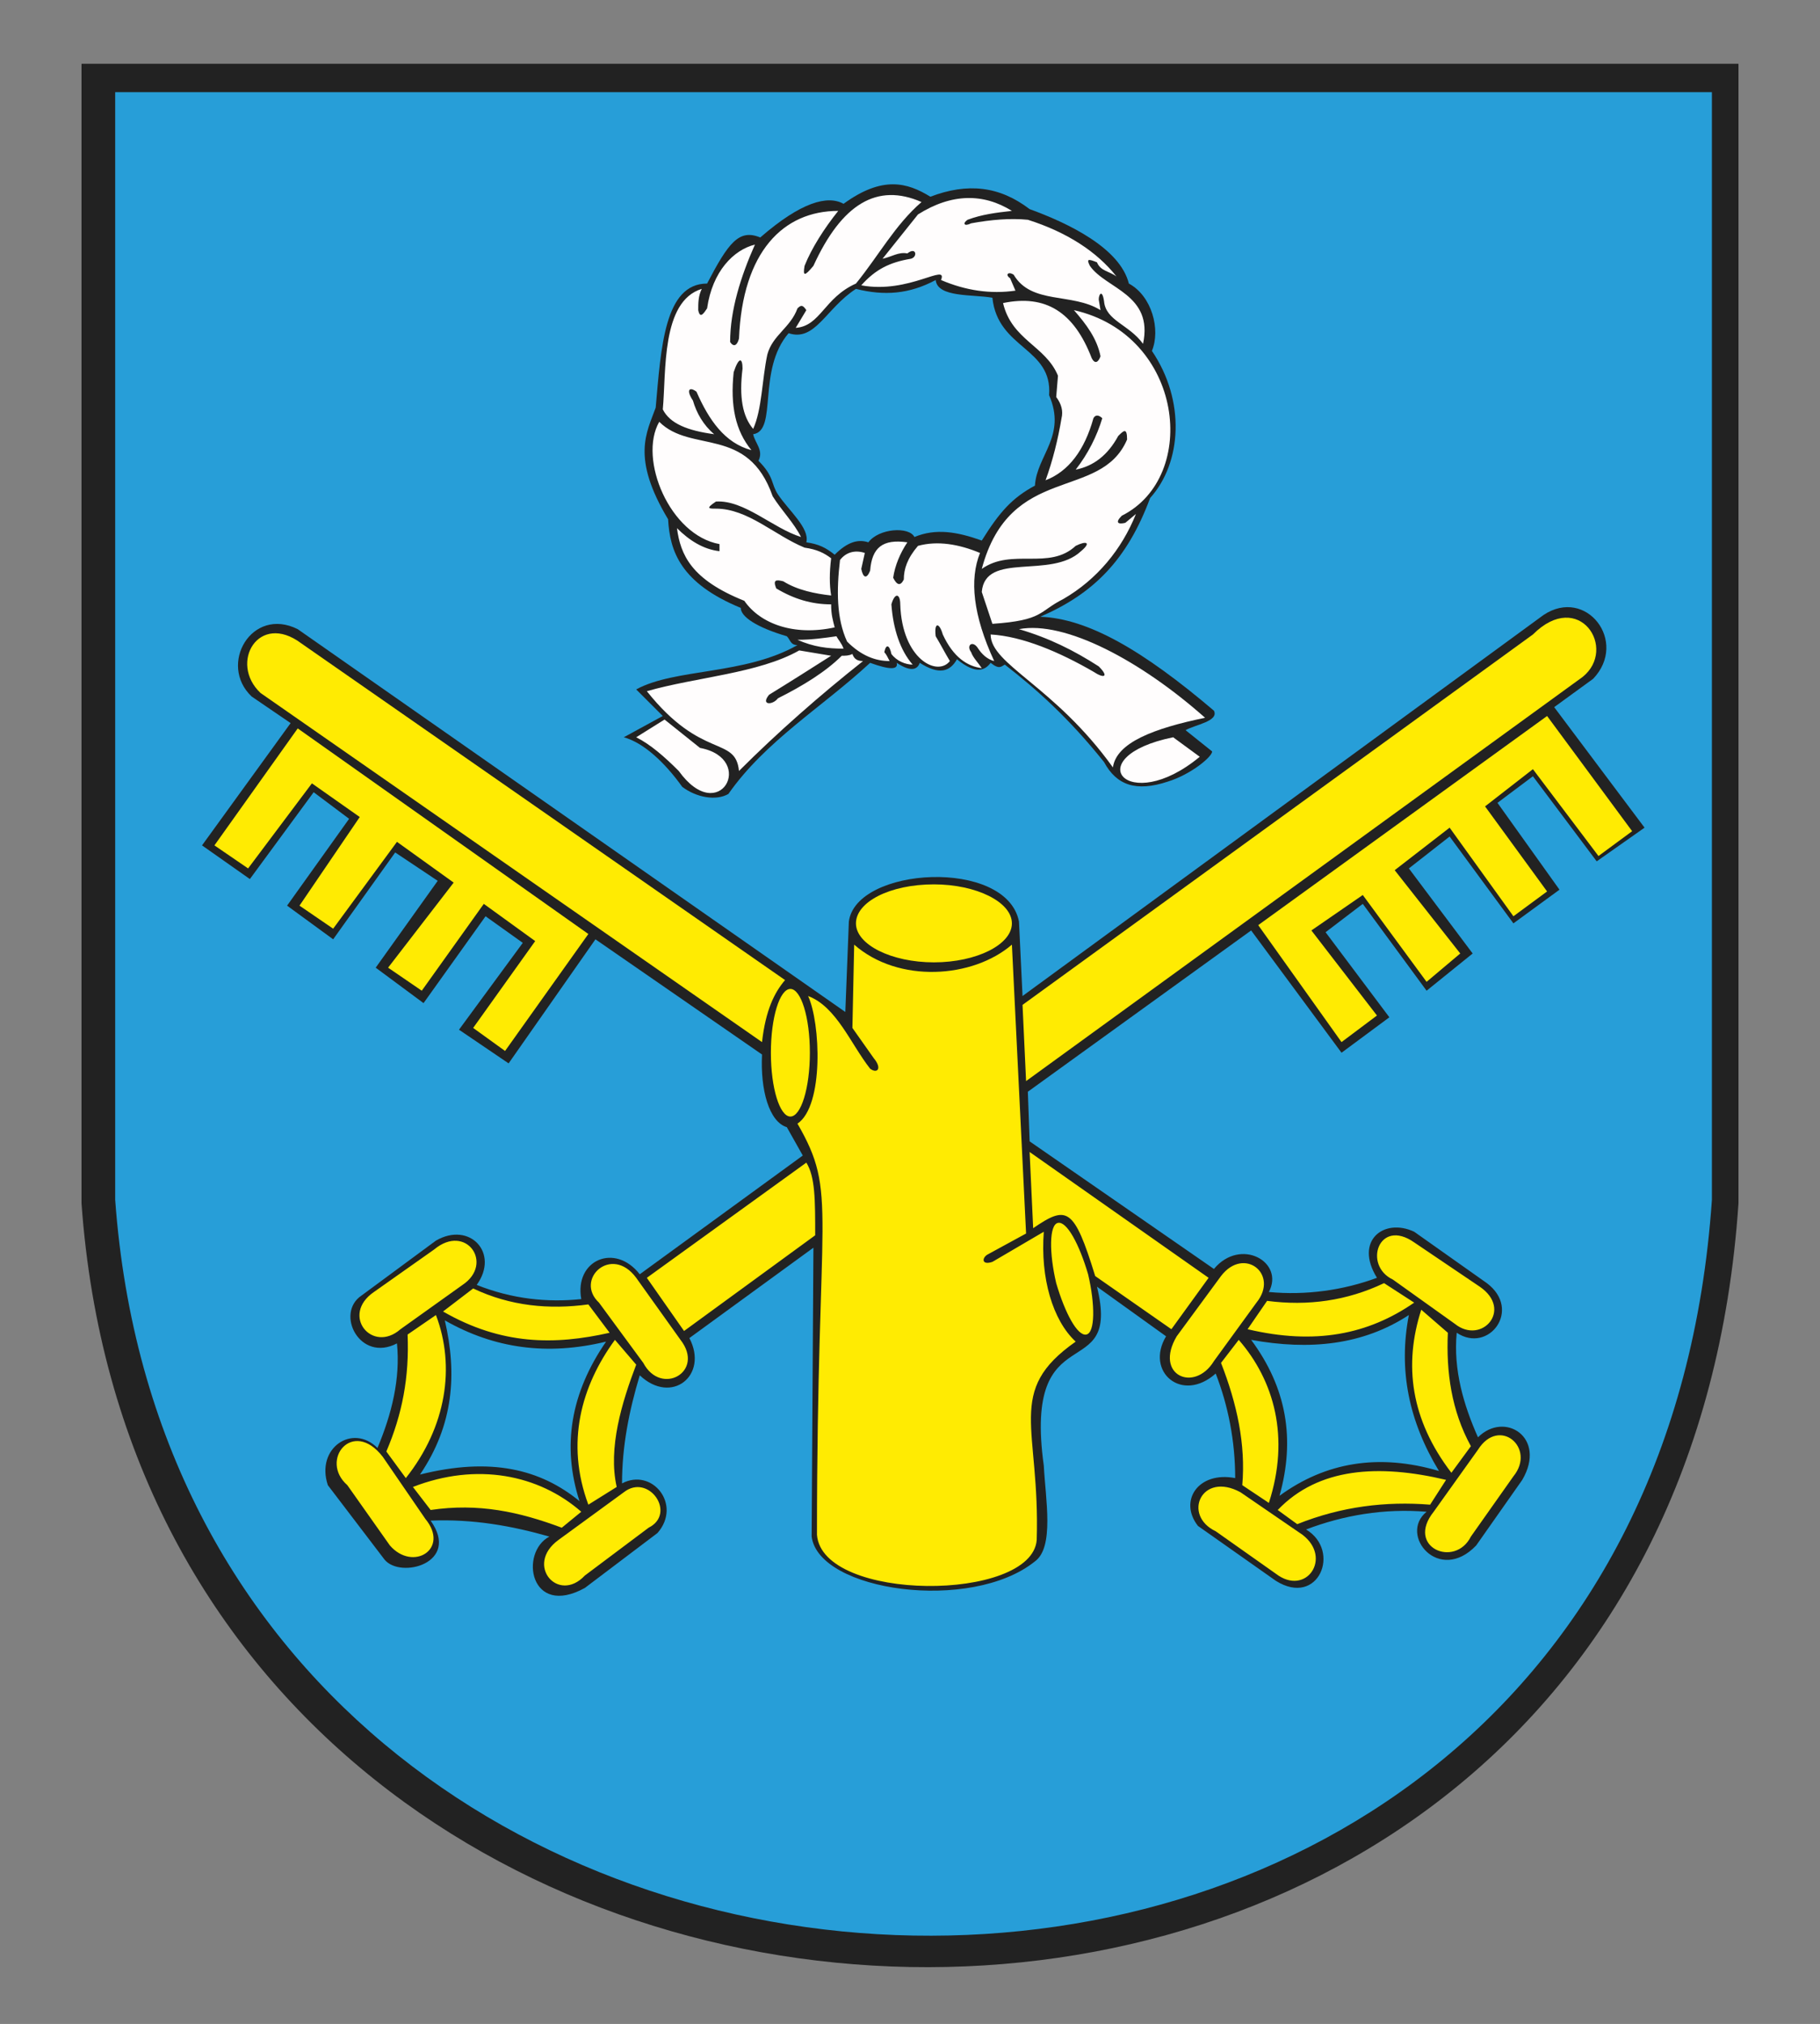 <?xml version="1.0" encoding="utf-8"?>
<!-- Generator: Adobe Illustrator 25.4.1, SVG Export Plug-In . SVG Version: 6.00 Build 0)  -->
<svg version="1.1" id="svg2" xmlns:svg="http://www.w3.org/2000/svg"
	 xmlns="http://www.w3.org/2000/svg" xmlns:xlink="http://www.w3.org/1999/xlink" x="0px" y="0px" viewBox="0 0 102.7 114.2"
	 style="enable-background:new 0 0 102.7 114.2;" xml:space="preserve">
<rect x="0" y="0" width="102.7" height="114.2" fill="#808080" stroke="none"/>
<style type="text/css">
	.st0{clip-path:url(#SVGID_00000073693239503639663410000007737800621867693217_);}
	
		.st1{clip-path:url(#SVGID_00000054244429872660527720000015266178092334095775_);fill-rule:evenodd;clip-rule:evenodd;fill:#222222;}
	
		.st2{clip-path:url(#SVGID_00000163794532608934226720000006253161099884100284_);fill-rule:evenodd;clip-rule:evenodd;fill:#FFFDFD;}
	
		.st3{clip-path:url(#SVGID_00000127737148512713316520000001596004850061201798_);fill-rule:evenodd;clip-rule:evenodd;fill:#FFEB02;}
	
		.st4{clip-path:url(#SVGID_00000127723531011444297000000016457174172193087389_);fill-rule:evenodd;clip-rule:evenodd;fill:#279ED8;}
</style>
<g>
	<g>
		<g>
			<defs>
				<rect id="SVGID_1_" x="-27.9" y="-26.6" width="158.5" height="222.3"/>
			</defs>
			<clipPath id="SVGID_00000059267403125904414300000010789003367360168072_">
				<use xlink:href="#SVGID_1_"  style="overflow:visible;"/>
			</clipPath>
			<g style="clip-path:url(#SVGID_00000059267403125904414300000010789003367360168072_);">
				<g>
					<defs>
						<rect id="SVGID_00000096761783556044428090000002161326751603129014_" x="-27.9" y="-26.6" width="158.7" height="222.3"/>
					</defs>
					<clipPath id="SVGID_00000010299719412490090850000001842623657323957126_">
						<use xlink:href="#SVGID_00000096761783556044428090000002161326751603129014_"  style="overflow:visible;"/>
					</clipPath>
					
						<path style="clip-path:url(#SVGID_00000010299719412490090850000001842623657323957126_);fill-rule:evenodd;clip-rule:evenodd;fill:#222222;" d="
						M4.6,3.6h93.5v64.3c-4,59.1-89.5,55.8-93.5,0V3.6z"/>
				</g>
				<g>
					<defs>
						<rect id="SVGID_00000106857123309151434620000003092744046905664176_" x="-27.9" y="-26.6" width="158.7" height="222.3"/>
					</defs>
					<clipPath id="SVGID_00000060733004319637164490000010019132618585621896_">
						<use xlink:href="#SVGID_00000106857123309151434620000003092744046905664176_"  style="overflow:visible;"/>
					</clipPath>
					
						<path style="clip-path:url(#SVGID_00000060733004319637164490000010019132618585621896_);fill-rule:evenodd;clip-rule:evenodd;fill:#FFFDFD;" d="
						M37.5,40.6l2,1.6c3.2,0.6,1.1,4.5-1.2,1.3c-0.8-0.8-1.6-1.5-2.4-1.9L37.5,40.6z M46.9,37l-1.8-0.3c-2.3,1.3-5.8,1.5-8.6,2.3
						c3.1,3.9,5,2.5,5.2,4.5c2.2-2.2,4.6-4.3,7-6.2c-0.3,0-0.5-0.1-0.6-0.4C47.9,37,47.7,37,47.5,37c-0.9,0.9-2.2,1.7-3.6,2.4
						c-0.3,0.4-1,0.4-0.5-0.2C44.7,38.4,45.8,37.7,46.9,37L46.9,37z M47.2,35.9c0.1,0.2,0.3,0.4,0.4,0.7c-0.9,0-1.7-0.1-2.6-0.5
						C45.8,36.1,46.5,36,47.2,35.9L47.2,35.9z M45.2,30.3c-0.4-0.8-1.1-1.5-1.6-2.3c-1.4-4-4.6-2.4-6.4-4.2
						c-1.2,2.1,0.6,6.4,3.4,6.9v0.4c-0.9-0.1-1.7-0.6-2.4-1.3c0.2,1.5,0.8,2.9,3.8,4.1c0.9,1.3,2.8,2,5.1,1.5
						c-0.1-0.4-0.2-0.7-0.2-1.3c-1.1,0-2.1-0.3-3.1-0.9c-0.2-0.5,0-0.5,0.4-0.4c0.8,0.5,1.8,0.7,2.7,0.8c-0.1-0.6-0.1-1.3,0-2.1
						c-0.4-0.3-0.8-0.5-1.5-0.6c-1.7-0.7-3.2-2.2-5-2.2c-0.4,0-0.6,0,0-0.4C42,28.2,43.6,29.8,45.2,30.3L45.2,30.3z M42.6,13.8
						c-0.8,1.8-1.4,3.7-1.4,5.5c0.2,0.3,0.4,0.2,0.5-0.2c0.2-4.9,2.5-7.2,5.6-7.2c-0.8,1-1.5,2.1-1.9,3.1c-0.1,0.6,0,0.6,0.5,0
						c1.6-3.5,3.6-4.7,6.1-3.6c-1.5,1.3-2.4,3-3.7,4.6c-1.8,0.8-2,2.4-3.4,2.5l0.6-1c-0.2-0.3-0.3-0.3-0.5-0.1
						c-0.4,1.1-1.4,1.5-1.7,2.6c-0.3,1.4-0.3,3.1-0.8,4.2c-0.6-0.7-0.8-1.8-0.6-3.4c0-0.6-0.2-0.7-0.5,0.2c-0.2,1.9,0.1,3.3,1,4.4
						c-1.5-0.4-2.4-1.7-3.1-3.3c-0.4-0.3-0.6-0.1-0.2,0.5c0.2,0.7,0.6,1.4,1.2,1.9c-1.5-0.2-2.5-0.6-2.9-1.4
						c0.2-2.1-0.1-6.1,2.2-6.8c-0.2,0.4-0.2,0.8-0.2,1.2c0.1,0.5,0.3,0.2,0.5-0.1C40.2,15.3,41.4,14.1,42.6,13.8L42.6,13.8z
						 M48.6,16.1c0.8-0.9,1.6-1.3,2.8-1.5c0.4-0.1,0.3-0.7-0.2-0.3c-0.5-0.1-0.9,0.2-1.4,0.3l2-2.5c1.9-1.2,3.7-1.2,5.3-0.2
						c-0.9,0.1-1.7,0.2-2.5,0.5c-0.3,0.2-0.2,0.4,0.2,0.2c1.1-0.2,2.2-0.3,3.2-0.2c2.2,0.7,3.9,1.8,5,3.2c-0.4-0.3-0.9-0.3-1.1-0.8
						c-0.5-0.2-0.6-0.2-0.4,0.2c0.9,1.3,3.6,1.6,3,4.4c-0.8-1.1-2.1-1.3-2.2-2.4c-0.1-0.7-0.3-0.4-0.3-0.1l0.1,0.6
						c-1.6-1-3.9-0.3-4.9-2c-0.3-0.2-0.5,0-0.2,0.2l0.3,0.7c-1.4,0.2-2.8,0-4.2-0.6C53.5,14.8,51.3,16.6,48.6,16.1L48.6,16.1z
						 M59.7,21.2c-0.7-1.7-2.6-2-3.1-4.1c2.4-0.5,4,0.5,5,3.1c0.2,0.4,0.4,0.2,0.5-0.1c-0.2-1-0.8-1.8-1.5-2.6
						c6.2,1.4,7.1,9.4,2.7,11.6c-0.4,0.4-0.2,0.5,0.2,0.4l0.6-0.5c-0.8,2-2.2,3.7-4.1,4.8c-1.4,0.7-1.1,1.2-4,1.4l-0.6-1.8
						c0.2-2.3,3.9-0.7,5.6-2.3c0.6-0.5,0.3-0.6-0.3-0.3c-1.5,1.4-3.6,0.1-5.3,1.3c1.6-6,6.7-3.8,8.2-7.3c0-0.7-0.2-0.5-0.5-0.2
						c-0.6,1.1-1.4,1.7-2.4,1.9c0.7-0.9,1.2-1.9,1.5-2.9c-0.2-0.2-0.4-0.2-0.5,0c-0.5,1.8-1.4,3-2.7,3.5c0.4-1.1,0.7-2.3,0.9-3.5
						c0.1-0.4,0-0.8-0.3-1.2L59.7,21.2L59.7,21.2z M47.4,31.6c-0.2,1.7-0.2,3.3,0.4,4.6c0.8,0.8,1.6,1.1,2.4,1.1
						c-0.1-0.2-0.2-0.4-0.3-0.5c0.1-0.5,0.3-0.4,0.4,0.1c0.3,0.4,0.8,0.6,1.2,0.6c-0.7-0.8-1.1-2-1.2-3.4c0.2-0.7,0.5-0.6,0.5,0
						c0.1,3.1,2.1,4.1,2.8,3.2c-0.3-0.5-0.5-0.9-0.8-1.4c-0.1-0.8,0.2-0.8,0.4-0.1c0.6,1.3,1.4,1.8,2.2,1.9
						c-0.2-0.3-0.5-0.6-0.6-0.9c-0.3-0.4,0.1-0.7,0.4-0.2c0.2,0.3,0.5,0.6,0.9,0.7c-1.2-2.6-1.4-4.6-0.8-6.1
						c-1.2-0.5-2.4-0.7-3.5-0.4c-0.6,0.7-0.8,1.3-0.8,1.9c-0.2,0.4-0.4,0.3-0.6-0.1c0.1-0.7,0.4-1.4,0.8-2c-1.4-0.2-2,0.3-2.1,1.6
						c-0.2,0.5-0.4,0.4-0.5-0.1l0.2-0.9C48.2,31,47.7,31.2,47.4,31.6z M55.9,35.8c0,1.7,3.6,2.9,6.9,7.5c0.2-1.4,2.3-2.2,5.2-2.8
						c-3.6-3.2-7.9-5.5-10.5-5c1.7,0.5,3.1,1.2,4.5,2.1c0.6,0.6,0.3,0.7-0.3,0.3C59.8,36.8,57.7,35.9,55.9,35.8L55.9,35.8z
						 M66.2,41.6c-5.4,1.1-2.6,4.5,1.5,1.1L66.2,41.6z"/>
				</g>
				<g>
					<defs>
						<rect id="SVGID_00000060028821748757354320000000114630017684597421_" x="-27.9" y="-26.6" width="158.7" height="222.3"/>
					</defs>
					<clipPath id="SVGID_00000052812307449594327370000015918411339411862931_">
						<use xlink:href="#SVGID_00000060028821748757354320000000114630017684597421_"  style="overflow:visible;"/>
					</clipPath>
					
						<path style="clip-path:url(#SVGID_00000052812307449594327370000015918411339411862931_);fill-rule:evenodd;clip-rule:evenodd;fill:#FFEB02;" d="
						M36.5,72.1l2.1,3l7.4-5.4c0-2,0-3.3-0.5-4.1L36.5,72.1 M26.7,58l3.5-4.9L27.3,51l-3.5,4.9l-1.9-1.3l3.7-4.8l-3.2-2.3l-3.6,4.9
						l-1.9-1.3l3.4-5l-2.7-1.9L14,49l-1.9-1.3l4.7-6.6l16.4,11.6l-4.7,6.6L26.7,58L26.7,58z M44.3,55.3C43.7,56,43.2,57,43,58.8
						L14.7,39.1c-1.8-1.7-0.1-4.6,2.3-2.8L44.3,55.3z M57.7,56.7l0.2,4.3l31.4-22.8c2-1.6-0.2-5-2.8-2.4L57.7,56.7L57.7,56.7z
						 M90.2,48.3l-3.7-4.9l-2.7,2.1l3.5,4.8l-1.9,1.4l-3.6-5l-3.1,2.4l3.7,4.7l-1.9,1.6l-3.6-4.9l-2.9,2l3.7,4.8l-2,1.5L71,52.2
						l16.3-11.8l4.8,6.5L90.2,48.3L90.2,48.3z M58.1,65l10.1,7.1L66.1,75l-4.3-3c-1.2-3.9-1.6-4-3.5-2.7L58.1,65L58.1,65z M59.7,69
						c0.5-0.1,1.2,1.2,1.7,2.9c0.4,1.7,0.4,3.3-0.1,3.4s-1.2-1.2-1.7-2.9C59.2,70.7,59.2,69.1,59.7,69L59.7,69z M48.2,53.3
						c2.5,2.2,6.7,1.9,8.9,0l0.8,16.3l-2.2,1.2c-0.3,0.2-0.3,0.6,0.3,0.4l2.9-1.7c-0.2,2.6,0.5,5,1.8,6.2c-4,2.8-2,4.8-2.2,11.2
						c-0.3,3.5-12.1,3.5-12.4-0.3c0-18.7,1.2-19.2-1.1-23.2c1.5-1,1.3-5.7,0.6-7.2c1.6,0.6,2.4,2.7,3.5,4.1c0.4,0.3,0.7,0,0.2-0.6
						L48.1,58L48.2,53.3L48.2,53.3z M44.6,55.8c0.6,0,1.1,1.6,1.1,3.6S45.2,63,44.6,63s-1.1-1.6-1.1-3.6S44,55.8,44.6,55.8z
						 M52.7,49.9c2.4,0,4.4,1,4.4,2.2s-2,2.2-4.4,2.2s-4.4-1-4.4-2.2S50.2,49.9,52.7,49.9z M23,75.3c0.1,2.4-0.3,4.5-1.2,6.6
						l1.1,1.5c2.3-2.9,2.8-6.3,1.7-9.2L23,75.3L23,75.3z M25,74l1.7-1.3c2.1,1,4.3,1.2,6.5,0.9l1.2,1.6C31.3,75.9,28.3,75.9,25,74
						L25,74z M34.7,75.6c-1.9,2.6-2.8,5.8-1.5,9.3l1.6-1c-0.5-2.2,0.3-4.8,1.1-6.9L34.7,75.6L34.7,75.6z M32.8,85.3
						c-2.4-2.1-5.9-2.8-9.5-1.4l1,1.3c2.7-0.4,5,0.1,7.4,1L32.8,85.3L32.8,85.3z M24.5,70.5c1.8-1.5,3.4,0.8,1.6,2L22.6,75
						c-1.6,1.4-3.4-0.8-1.5-2.1L24.5,70.5L24.5,70.5z M24,85.7c1.4,1.7-0.7,3-2,1.5l-2.4-3.4c-1.6-1.4,0.3-3.8,2-1.6L24,85.7
						L24,85.7z M35.2,84.2c1.4-1.1,3,1.2,1.4,2L33,88.9c-1.5,1.6-3.4-0.6-1.5-2L35.2,84.2z M38.4,75.6c1.4,1.8-1.1,3.2-2.1,1.3
						l-2.5-3.4c-1.4-1.3,0.7-3.3,2.1-1.4L38.4,75.6L38.4,75.6z M68.9,76.9c0.9,2.3,1.4,4.6,1.2,6.9l1.5,1c1.2-3.7,0.3-6.9-1.7-9.2
						L68.9,76.9z M70.4,75l1.1-1.6c2.3,0.3,4.5,0,6.6-1l1.7,1.1C77.2,75.3,74.2,75.9,70.4,75L70.4,75z M80.2,73.9
						c-1,3.1-0.6,6.2,1.7,9.2l1.1-1.5c-1.1-2-1.4-4.2-1.3-6.4L80.2,73.9L80.2,73.9z M81.6,83.5c-3.8-0.9-7.2-0.7-9.5,1.7l1.1,0.8
						c2.5-1,5-1.3,7.5-1.1L81.6,83.5L81.6,83.5z M68.9,72c1.3-1.7,3.3-0.1,2,1.5l-2.4,3.3c-1.1,1.8-3.4,0.8-2.1-1.4L68.9,72L68.9,72
						z M73.5,86.6c1.7,1.3,0.2,3.5-1.5,2.2l-3.4-2.4c-1.9-0.9-0.8-3.4,1.4-2.2L73.5,86.6z M83.4,81.8c1.2-1.9,3.3-0.1,2,1.5L83,86.7
						c-0.9,1.8-3.7,0.6-2.1-1.4L83.4,81.8L83.4,81.8z M83.5,72.6c1.9,1.3,0.1,3.3-1.4,2.1l-3.5-2.5c-1.7-0.8-0.8-3.5,1.2-2.1
						L83.5,72.6L83.5,72.6z"/>
				</g>
				<g>
					<defs>
						<rect id="SVGID_00000094579762256144893200000011711254313639880620_" x="-27.9" y="-26.6" width="158.7" height="222.3"/>
					</defs>
					<clipPath id="SVGID_00000026844424595283862540000001566607608278062227_">
						<use xlink:href="#SVGID_00000094579762256144893200000011711254313639880620_"  style="overflow:visible;"/>
					</clipPath>
					
						<path style="clip-path:url(#SVGID_00000026844424595283862540000001566607608278062227_);fill-rule:evenodd;clip-rule:evenodd;fill:#279ED8;" d="
						M47.1,31.3c-0.5-0.4-0.9-0.6-1.6-0.7c0.2-0.8-1-1.8-1.6-2.7c-0.4-0.6-0.2-1-1.1-1.9c0.3-0.6-0.2-1-0.3-1.5
						c1.4-0.2,0.2-3.6,2-5.7c1.5,0.5,2.1-1.4,3.8-2.5c1.6,0.4,3,0.3,4.5-0.5c0.1,1,2.1,0.8,3.2,1c0.3,2.9,3.4,2.8,3.2,5.5
						c1,2.3-0.7,3.4-0.8,5.1c-1.3,0.7-2,1.5-3,3.1c-1.4-0.5-2.6-0.7-3.8-0.2c-0.3-0.6-2-0.5-2.6,0.3C48.4,30.4,47.8,30.6,47.1,31.3
						 M42.9,13.4c2.3-2,3.8-2.4,4.7-1.9c2.2-1.6,3.6-1.2,4.9-0.4c2.1-0.8,3.9-0.6,5.6,0.7c2.2,0.8,5.1,2.2,5.6,4.2
						c1.3,0.7,1.8,2.6,1.3,3.8c1.9,2.8,1.7,6.3-0.1,8.3c-1.3,3.5-3.2,5.4-6.2,6.7c2.7,0.1,5.8,1.9,9.8,5.3c0.3,0.6-1.1,0.8-1.6,1.1
						l1.5,1.2c0,0.3-1.2,1.3-2.5,1.7c-1.8,0.6-2.9,0.2-3.6-1.1c-2-2.5-3.8-4.1-5.6-5.5c-0.2,0.1-0.3,0.3-0.8-0.1
						c-0.3,0.4-0.8,0.7-1.9-0.2c-0.4,0.7-1,0.9-2.1,0.2c-0.1,0.3-0.4,0.6-1.3,0c0.1,0.4-0.4,0.4-1.5,0c-2.7,2.5-5.9,4.4-8,7.4
						c-0.7,0.4-1.8,0.2-2.6-0.4c-1-1.4-2.2-2.5-3.3-2.8l2.2-1.2c-0.5-0.5-1-1-1.5-1.5c2.2-1.2,6.1-0.8,9.1-2.5
						c-0.4,0-0.4-0.3-0.6-0.5c-1.7-0.5-2.6-1.1-2.6-1.6c-3.4-1.4-4-3.2-4.1-5c-2.1-3.5-1.2-4.9-0.7-6.3c0.3-3.4,0.5-7,2.9-7
						C41.1,13.7,41.7,12.9,42.9,13.4L42.9,13.4z M25.1,74.5c2.8,1.6,5.8,2,9.1,1.2c-2,2.9-2.5,5.9-1.5,9c-2.2-1.8-5-2.5-9-1.5
						C25.6,80.4,25.8,77.5,25.1,74.5L25.1,74.5z M70.6,75.6c3.3,0.6,6.3,0.3,8.9-1.4c-0.6,3.1,0,6,1.7,8.8c-3.4-1-6.4-0.5-9,1.4
						C73.1,81.2,72.6,78.3,70.6,75.6z M35.1,83.7c0-2.1,0.4-4.1,1-6.1c1.8,1.7,3.9,0,2.8-2.1l7-5.1l-0.1,16.3
						c0.4,3.1,9,4.3,12.6,1.4c1.1-0.8,0.6-3.5,0.5-5.4c-1.2-8.7,4.4-4.4,3-10.1l3.9,2.8c-1.2,2,0.9,3.8,2.8,2.1
						c0.7,1.8,1.1,3.8,1.1,5.9c-2.1-0.4-3.2,1.3-2.1,2.7l4.4,3.1c2.4,1.5,3.7-1.7,1.7-2.9c2.1-0.8,4.4-1.2,6.8-1
						c-1.6,1.3,0.7,4.1,2.8,1.9l2.6-3.7c1.4-2.4-1-3.9-2.5-2.4c-0.8-1.8-1.4-3.8-1.2-5.9c1.8,1.2,3.7-1.3,1.7-2.8l-4.1-2.9
						c-1.7-0.8-3.4,0.5-2.1,2.6c-1.9,0.7-4,1-6.1,0.8c0.9-1.7-1.6-3.1-3.1-1.3l-10.4-7.2L58,61.6l12.6-9.1l5.1,6.9l2.7-2l-3.6-4.8
						l2.1-1.6l3.6,4.9l2.6-2.1L79.5,49l2.3-1.8l3.6,4.9l2.6-1.9l-3.5-4.9l2-1.5l3.6,4.8l2.7-1.9l-5.1-6.8l2.2-1.6
						c2-2.1-0.4-5.2-2.8-3.6L57.7,56.2L57.5,52c-0.7-3.6-9.2-3.1-9.6,0l-0.2,5.1L16.8,35.5c-2.6-1.3-4.5,2-2.6,3.8l2.2,1.5l-5,6.9
						l2.7,1.9l3.6-4.9l2,1.5l-3.5,4.9l2.6,1.9l3.5-4.9l2.4,1.6l-3.5,4.9l2.7,2l3.5-4.9l2.1,1.5l-3.6,4.9l2.8,1.9l4.9-7l9.4,6.5
						c-0.1,2,0.4,3.8,1.4,4.1l0.9,1.6l-9.2,6.7c-1.4-1.8-3.7-0.8-3.3,1.4c-1.9,0.2-3.9,0-5.9-0.8c1.3-1.8-0.4-3.6-2.3-2.5l-4.2,3.1
						c-1.5,1-0.1,3.8,2,2.7c0.2,2-0.3,4-1.1,5.9c-1.4-1.4-3.5,0-2.8,2.1l3.2,4.2c0.9,1.1,4.3,0.2,2.6-2.2c2.4-0.1,4.6,0.3,6.7,0.9
						c-1.7,0.9-1.1,4.6,2,2.9l4.1-3.1C38.5,84.9,36.8,82.8,35.1,83.7L35.1,83.7z M6.5,5.2h90.1v62.5c-3.9,56.9-86.2,53.8-90.1,0V5.2
						z"/>
				</g>
			</g>
		</g>
	</g>
</g>
</svg>
